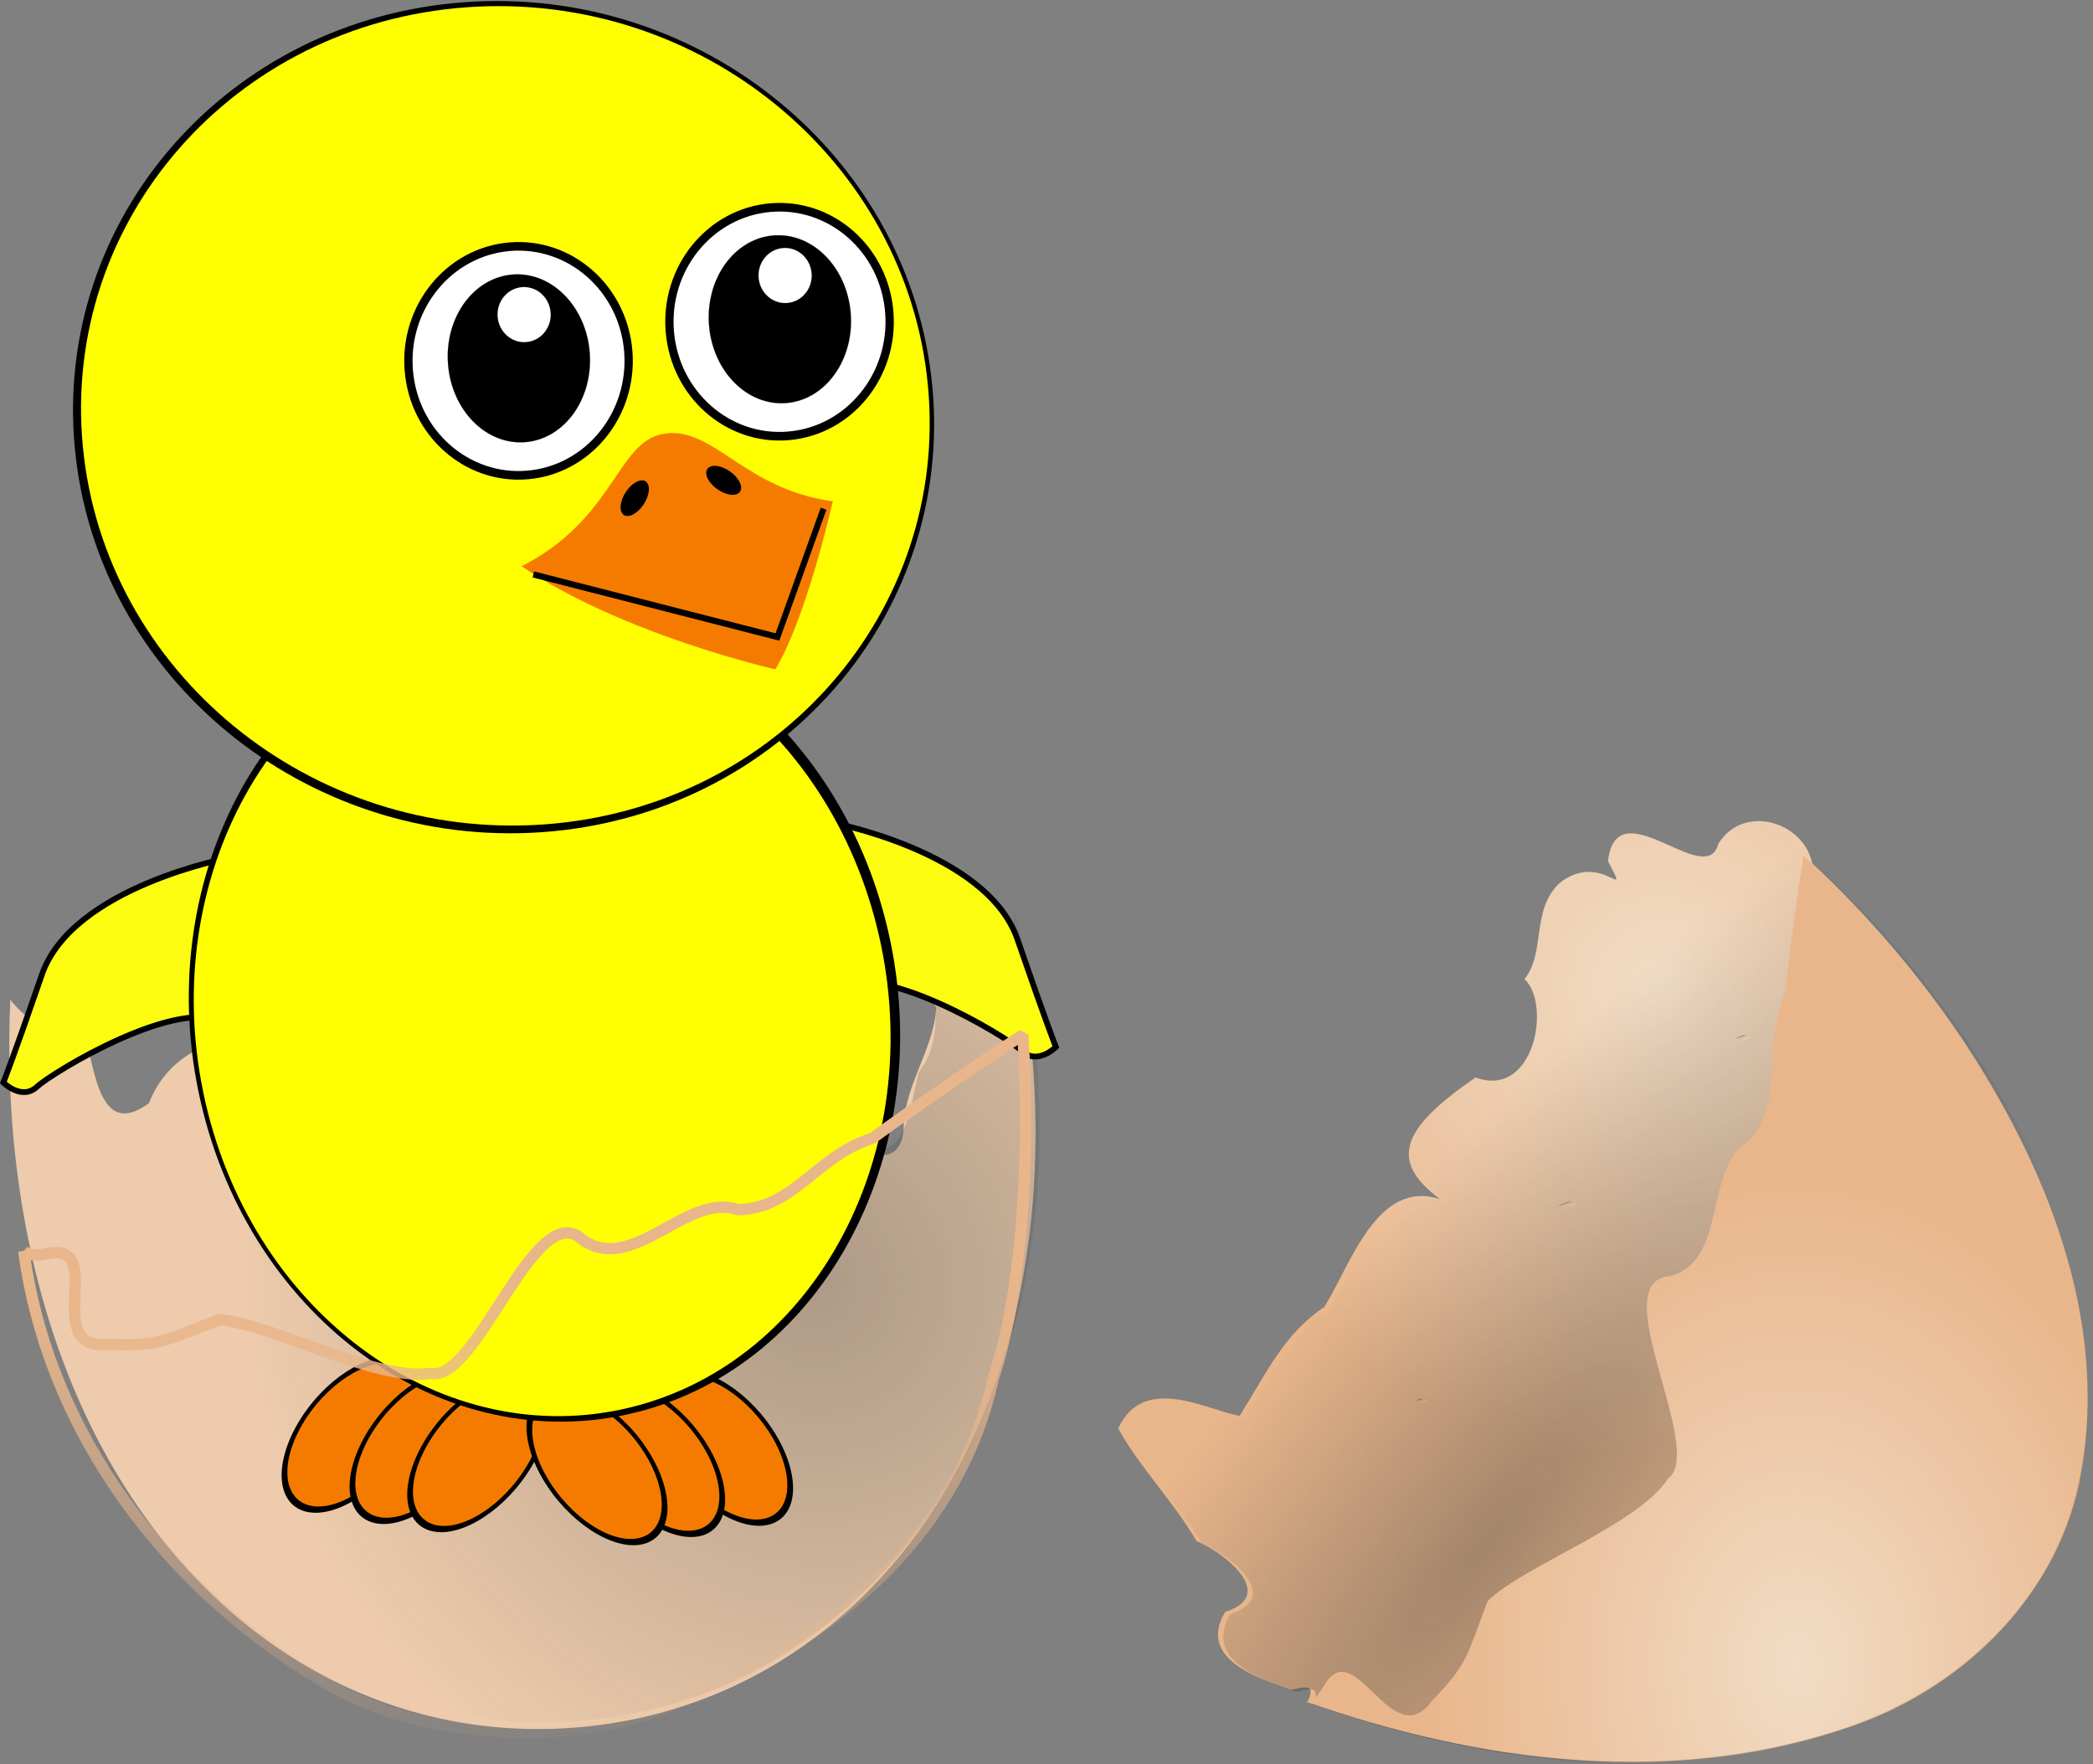 <svg xmlns="http://www.w3.org/2000/svg" xmlns:xlink="http://www.w3.org/1999/xlink" viewBox="0 0 369.89 311.78" version="1.0"><rect x="0" y="0" width="369.89" height="311.78" fill="#808080" stroke="none"/><defs><radialGradient id="c" xlink:href="#a" gradientUnits="userSpaceOnUse" cy="534.54" cx="338.86" gradientTransform="matrix(-.853 .521 .527 .862 566.2 -109.05)" r="84.245"/><radialGradient id="d" gradientUnits="userSpaceOnUse" cy="555.15" cx="238.14" gradientTransform="matrix(-.021 .6 2.111 .073 -510.84 310.07)" r="84.245"><stop offset="0" stop-color="#2e3436"/><stop offset="1" stop-color="#2e3436" stop-opacity="0"/></radialGradient><radialGradient id="e" xlink:href="#a" gradientUnits="userSpaceOnUse" cy="492.32" cx="220.93" gradientTransform="matrix(1.065 .12 -.091 .805 -13.113 -8.39)" r="81.546"/><radialGradient id="f" gradientUnits="userSpaceOnUse" cy="685.54" cx="299.33" gradientTransform="matrix(-.934 .515 .546 .989 184.45 -194.85)" r="92.989"><stop offset="0" stop-color="#555753"/><stop offset="1" stop-color="#555753" stop-opacity="0"/></radialGradient><linearGradient id="b"><stop offset="0" stop-color="#e9b68b"/><stop offset="1" stop-color="#e9b68b" stop-opacity="0"/></linearGradient><linearGradient id="a"><stop offset="0" stop-color="#f1dcc5"/><stop offset="1" stop-color="#e9b68b"/></linearGradient><linearGradient id="h" y2="364.7" xlink:href="#b" gradientUnits="userSpaceOnUse" x2="195.22" y1="436.99" x1="242.58"/><linearGradient id="g" y2="432.02" xlink:href="#b" gradientUnits="userSpaceOnUse" x2="328.86" y1="432.02" x1="149.95"/></defs><path d="M1.83 176.53c-.369 8.31-.193 16.69.596 25.043 6.464 68.459 50.853 108.3 100.49 103.62 49.639-4.687 85.803-52.121 79.339-120.58-.709-7.503-1.97-14.928-3.596-22.233-.113.706-.224 1.397-.459 2.032a7.474 7.474 0 01-1.25 2.211 6.387 6.387 0 01-2.028 1.611c-.812.412-1.767.69-2.89.807-.888-.653-1.692-1.083-2.425-1.324-.733-.24-1.38-.287-1.959-.187-.579.1-1.094.362-1.519.73-.425.37-.773.847-1.045 1.413a7.281 7.281 0 00-.59 1.905c-.12.692-.162 1.424-.13 2.17.064 1.493.421 3.024 1.088 4.303-.097 1.751-.463 3.465-.982 5.148s-1.171 3.327-1.834 4.989c-.662 1.661-1.327 3.342-1.856 5.026-.529 1.685-.931 3.382-1.05 5.135.028 1.49-.174 2.664-.54 3.541-.366.878-.9 1.486-1.545 1.838-.645.352-1.393.449-2.2.363-.808-.086-1.66-.378-2.515-.814a12.077 12.077 0 01-2.5-1.725 13.24 13.24 0 01-2.095-2.383c-.602-.874-1.087-1.803-1.388-2.766-.302-.962-.444-1.957-.33-2.92-.145-1.307-.456-2.346-.91-3.153a4.84 4.84 0 00-1.713-1.806c-.693-.431-1.506-.708-2.372-.885a18.182 18.182 0 00-2.772-.325c-1.942-.09-4.023-.04-5.98-.339-.978-.15-1.914-.386-2.794-.771-.881-.386-1.7-.907-2.416-1.65a19.159 19.159 0 00-5.054-3.046c-1.75-.706-3.555-1.109-5.356-1.153-.9-.022-1.801.053-2.695.205-.894.151-1.783.38-2.656.711-.874.332-1.732.754-2.571 1.272a17.373 17.373 0 00-2.448 1.852 25.597 25.597 0 00-6.041 1.36 26.501 26.501 0 00-5.458 2.692c-1.708 1.099-3.3 2.377-4.765 3.833s-2.816 3.07-4.012 4.828c-2.002-.1-3.999-.358-5.95-.833a27.916 27.916 0 01-5.62-2.02 23.582 23.582 0 01-4.974-3.229 20.712 20.712 0 01-3.957-4.504 4.618 4.618 0 00-2.049.322 3.965 3.965 0 00-1.468 1.04c-.817.913-1.331 2.21-1.75 3.608s-.728 2.916-1.119 4.279c-.39 1.363-.857 2.56-1.588 3.37-.908-1.391-1.628-3.068-2.325-4.813-.697-1.745-1.382-3.533-2.224-5.162-.422-.815-.871-1.614-1.396-2.312a9.493 9.493 0 00-1.782-1.82 7.794 7.794 0 00-2.31-1.257c-.866-.288-1.852-.41-2.956-.405-2.084-.05-4.114.124-6.024.58a19.125 19.125 0 00-5.316 2.135 17.299 17.299 0 00-4.388 3.667 17.454 17.454 0 00-1.718 2.402 18.955 18.955 0 00-1.355 2.79c-1.212.892-2.28 1.428-3.209 1.668-.93.24-1.724.187-2.42-.096-.695-.283-1.272-.787-1.783-1.463-.51-.676-.963-1.518-1.337-2.456-.75-1.877-1.253-4.149-1.751-6.293s-.974-4.153-1.61-5.522a5.838 5.838 0 01-1.955.913 6.612 6.612 0 01-2.15.187 8.358 8.358 0 01-2.168-.486 11.196 11.196 0 01-2.125-1.048c-1.395-.864-2.702-2.044-3.795-3.416-.093-.118-.113-.278-.203-.398z" fill="#edcbac"/><path d="M697.31 501.59c-9.932-30.909-27.391-61.12-55.05-79.266-17.52-11.678-41.188-14.947-60.204-4.881-24.445 12.58-39.344 37.834-48.081 63.025-4.4 12.909-7.245 26.334-8.635 39.897-4.913 5.514-1.233 16.068 7.289 15.285 7.903-3.347 2.836 20.392 14.244 13.67 3.845-8.228-.985 2.151 8.358 4.479 6.905 1.018 11.068-5.475 17.184-5.382.543-6.384 15.776-14.257 19.065-3.62 15.104 4.938 21.036 3.393 20.906-8.04 3.866 10.992 18.409 5.644 27.515 4.748 8.226 2.757 15.079 1.107 24.392.253 2.664 4.826 4.144 18.082 14.772 15.742 3.145-6.988 4.35-15.6 7.474-23.077-1.304-4.79-1.316-17.31 6.913-11.61 9.381-1.056 5.919-11.313 4.026-17.195.233-.806-5.078-3.027-.168-4.027zm-54.067 16.881c-.637.026-1.603-1.315 0 0zm-42.241 1.127c-2.484-1.284-3.965-2.738 0 0zm-42.692-7.195c-2.176-1.022-2.382-1.684 0 0z" fill="url(#c)" transform="scale(-1) rotate(-52.736 -576.216 1036.808)"/><path d="M697.05 500.63c-9.932-30.909-27.391-61.12-55.05-79.266-17.52-11.678-41.188-14.947-60.204-4.881-24.445 12.58-39.344 37.834-48.081 63.025-4.4 12.909-7.245 26.334-8.635 39.897-4.913 5.514-1.233 16.068 7.289 15.285 7.903-3.347 2.836 20.392 14.244 13.67 3.845-8.228-.985 2.151 8.358 4.479 6.905 1.018 11.068-5.475 17.184-5.382.543-6.384 15.776-14.257 19.065-3.62 15.104 4.938 21.036 3.393 20.906-8.04 3.866 10.992 18.409 5.644 27.515 4.748 8.226 2.757 15.079 1.107 24.392.253 2.664 4.826 4.144 18.082 14.772 15.742 3.145-6.988 4.35-15.6 7.474-23.077-1.304-4.79-1.316-17.31 6.913-11.61 9.381-1.056 5.919-11.313 4.026-17.195.233-.806-5.078-3.027-.168-4.027zm-54.067 16.881c-.637.026-1.603-1.315 0 0zm-42.241 1.127c-2.484-1.284-3.965-2.739 0 0zm-42.692-7.195c-2.176-1.022-2.382-1.684 0 0z" opacity=".373" fill="url(#d)" transform="scale(-1) rotate(-52.736 -576.216 1036.808)"/><path d="M162.27 500.14c-7.504-30.927-8.42-64.942 4.765-94.5 7.971-18.147 24.16-33.419 44.168-36.659 25.312-4.308 50.477 6.713 70.678 21.18 14.553 10.509 27.307 23.426 38.036 37.797-8.207.423-16.172.751-24.296.704-9.864 3.295-18.478-2.015-26.668 3.653-5.531 7.828-21.739 1.414-25.396 11.721-2.138 11.3-29.868-9.673-35.552-3.48-8.756 4.477-17.797 23.663-24.782 29.524-9.518 2.594-11.278 2.176-18.559 8.015-10.44 5.986 10.688 14.78.735 19.232-1.219.585-2.803 1.354-3.13 2.813z" fill="url(#e)" transform="scale(1 -1) rotate(84.162 640.035 137.704)"/><path d="M138.06 586.75c-1.64 36.813 7.417 76.373 33.806 103.43 19.263 20.253 49.015 29.949 76.423 23.85 28.535-5.548 51.712-27.858 62.003-54.553 10.998-27.481 11.031-58.305 4.598-86.886-.43 8.07-7.9 5.202-12.53 5.88-3.474 6.941 1.039 15.427-4.47 22.432-1.538 5.894-2.476 18.889-11.23 10.86-5.31-4.614-2.706-16.417-13.058-14.287-9.36 1.195-15.712-10.755-25.473-5.994-8.082 4.723-18.966 5.504-24.369 14.545-8.202 4.56-17.35-6.303-23.475-8.972-4.84 2.135-4.233 18.424-8.25 7.484-1.416-10.128-12.459-13.892-20.756-8.918-6.324 2.12-11.44 18.529-17.462 7.188-2.317-5.374-.844-13.944-8.548-10.881-2.905-.74-5.567-2.697-7.209-5.182z" opacity=".423" fill="url(#f)" transform="translate(-135.52 -411.44)"/><g><g stroke="#000" stroke-width="4" fill="#f57b00"><path d="M792.54 846.57c0 25.301-21.536 45.812-48.102 45.812s-48.102-20.511-48.102-45.812 21.536-45.812 48.102-45.812 48.102 20.511 48.102 45.812z" transform="matrix(-.194 .258 .163 .099 68.66 -22.3)"/><path d="M792.54 846.57c0 25.301-21.536 45.812-48.102 45.812s-48.102-20.511-48.102-45.812 21.536-45.812 48.102-45.812 48.102 20.511 48.102 45.812z" transform="matrix(-.194 .258 .163 .099 80.673 -20.316)"/><path d="M792.54 846.57c0 25.301-21.536 45.812-48.102 45.812s-48.102-20.511-48.102-45.812 21.536-45.812 48.102-45.812 48.102 20.511 48.102 45.812z" transform="matrix(-.194 .258 .163 .099 90.859 -18.867)"/></g><g stroke="#000" stroke-width="4" fill="#f57b00"><path d="M792.54 846.57c0 25.301-21.536 45.812-48.102 45.812s-48.102-20.511-48.102-45.812 21.536-45.812 48.102-45.812 48.102 20.511 48.102 45.812z" transform="matrix(.194 .258 -.163 .099 121.27 -19.999)"/><path d="M792.54 846.57c0 25.301-21.536 45.812-48.102 45.812s-48.102-20.511-48.102-45.812 21.536-45.812 48.102-45.812 48.102 20.511 48.102 45.812z" transform="matrix(.194 .258 -.163 .099 109.257 -18.014)"/><path d="M792.54 846.57c0 25.301-21.536 45.812-48.102 45.812s-48.102-20.511-48.102-45.812 21.536-45.812 48.102-45.812 48.102 20.511 48.102 45.812z" transform="matrix(.194 .258 -.163 .099 99.072 -16.565)"/></g><path d="M146.355 145.236s28.067 5.115 33.457 20.766c5.392 15.651 6.799 19.025 6.799 19.025s-3.248 3.273-5.972.727c-2.725-2.545-25.516-16.406-33.656-11.086-8.14 5.32-.628-29.433-.628-29.433zM40.846 151.52S12.78 156.634 7.39 172.284C1.998 187.935.591 191.311.591 191.311s3.247 3.272 5.972.727c2.725-2.546 25.515-16.406 33.656-11.086 8.14 5.32.628-29.433.628-29.433z" stroke="#000" stroke-width="1.016" fill="#fcfc11"/><g stroke-width="3.893"><path d="M877.1 590.83c0 77.941-63.184 141.13-141.13 141.13-77.941 0-141.13-63.184-141.13-141.13 0-77.941 63.184-141.13 141.13-141.13 77.941 0 141.13 63.184 141.13 141.13z" transform="matrix(.422 -.105 .112 .486 -280.53 -30.2)" stroke="#000" stroke-width="5.609" fill="#fff"/><path d="M155.319 165.259c8.712 37.905-10.866 75.255-43.73 83.42-32.862 8.165-66.566-15.944-75.278-53.852-8.712-37.905 10.865-75.255 43.73-83.42 32.861-8.165 66.566 15.944 75.278 53.852z" fill="#ff0"/></g><path d="M877.1 590.83c0 77.941-63.184 141.13-141.13 141.13-77.941 0-141.13-63.184-141.13-141.13 0-77.941 63.184-141.13 141.13-141.13 77.941 0 141.13 63.184 141.13 141.13z" transform="matrix(.529 -.038 .048 .512 -328.695 -200.814)" stroke="#000" stroke-width="4.213" fill="#fff"/><path d="M163.988 68.125c3.771 39.876-26.603 74.607-67.846 77.57-41.24 2.964-77.733-26.96-81.504-66.84C10.866 38.98 41.24 4.248 82.484 1.285c41.24-2.964 77.732 26.96 81.504 66.84z" fill="#ff0"/><path d="M157.894 55.134c.916 11.557-7.352 21.699-18.467 22.651s-20.87-7.644-21.786-19.2 7.352-21.7 18.468-22.652 20.869 7.644 21.785 19.201z"/><path d="M156.432 55.257c.85 10.72-6.818 20.125-17.128 21.009s-19.355-7.09-20.205-17.809 6.819-20.125 17.128-21.008 19.356 7.09 20.205 17.808z" fill="#fff"/><path d="M177.14 592.36c0 31.559-25.584 57.143-57.143 57.143s-57.143-25.584-57.143-57.143 25.584-57.143 57.143-57.143 57.143 25.584 57.143 57.143z" transform="matrix(.219 -.019 .021 .259 99.106 -94.721)" stroke="#000" stroke-width=".1"/><path d="M177.14 592.36c0 31.559-25.584 57.143-57.143 57.143s-57.143-25.584-57.143-57.143 25.584-57.143 57.143-57.143 57.143 25.584 57.143 57.143z" transform="matrix(.082 -.007 .007 .085 124.765 -.822)" stroke="#000" stroke-width=".1" fill="#fff"/><path d="M111.765 62.047c.916 11.557-7.352 21.699-18.468 22.651s-20.869-7.644-21.785-19.201 7.352-21.699 18.467-22.651 20.87 7.644 21.786 19.201z"/><path d="M110.307 62.17c.85 10.718-6.819 20.124-17.128 21.008s-19.356-7.09-20.205-17.809 6.818-20.125 17.128-21.008 19.355 7.09 20.205 17.808z" fill="#fff"/><path d="M177.14 592.36c0 31.559-25.584 57.143-57.143 57.143s-57.143-25.584-57.143-57.143 25.584-57.143 57.143-57.143 57.143 25.584 57.143 57.143z" transform="matrix(.219 -.019 .021 .259 52.98 -87.811)" stroke="#000" stroke-width=".1"/><path d="M177.14 592.36c0 31.559-25.584 57.143-57.143 57.143s-57.143-25.584-57.143-57.143 25.584-57.143 57.143-57.143 57.143 25.584 57.143 57.143z" transform="matrix(.082 -.007 .007 .085 78.642 6.088)" stroke="#000" stroke-width=".1" fill="#fff"/><g><path d="M92.176 100.07c16.362-8.317 16.822-21.86 24.951-23.38 8.805-1.648 14.27 9.786 30.057 11.907-5.465 23.047-10.182 29.684-10.182 29.684s-26.836-6.05-44.827-18.212z" fill="#f57b00"/><path d="M113.728 89.17c-1.084 1.624-2.659 2.437-3.517 1.816s-.676-2.443.408-4.068c1.083-1.625 2.658-2.438 3.516-1.817s.676 2.443-.407 4.068zM126.877 86.53c1.61 1.084 3.37 1.228 3.931.321s-.287-2.52-1.897-3.605-3.37-1.228-3.931-.322.287 2.521 1.897 3.606z"/><path d="M764.76-219.06l44.195 20.416 13.518-21.79" stroke="#000" stroke-width="1.164" fill="none" transform="matrix(.893 -.179 .18 .929 -549.245 441.914)"/></g></g><g transform="scale(1 -1) rotate(35.756 1201.166 -105.488)" stroke="url(#g)" stroke-width="2"><path d="M162.27 500.14c-15.359-28.706-14.417-63.804-1.23-93.362 7.97-18.147 29.654-35.88 49.662-39.12 24.434-6.622 55.11-6.007 77.44 14.08 14.553 10.509 30.064 30.699 39.72 46.232-8.207.423-24.117.737-32.24.69-9.866 3.295-18.479-2.015-26.669 3.654-5.532 7.827-21.739 1.413-25.396 11.72-2.138 11.3-29.868-9.673-35.552-3.48-8.756 4.477-17.797 23.663-24.782 29.524-9.518 2.594-11.278 2.176-18.559 8.015-10.44 5.986 10.688 14.78.735 19.232-1.22.585-2.803 1.354-3.13 2.813z" stroke-linejoin="bevel" stroke="url(#h)" stroke-linecap="round" fill="url(#e)"/></g></svg>